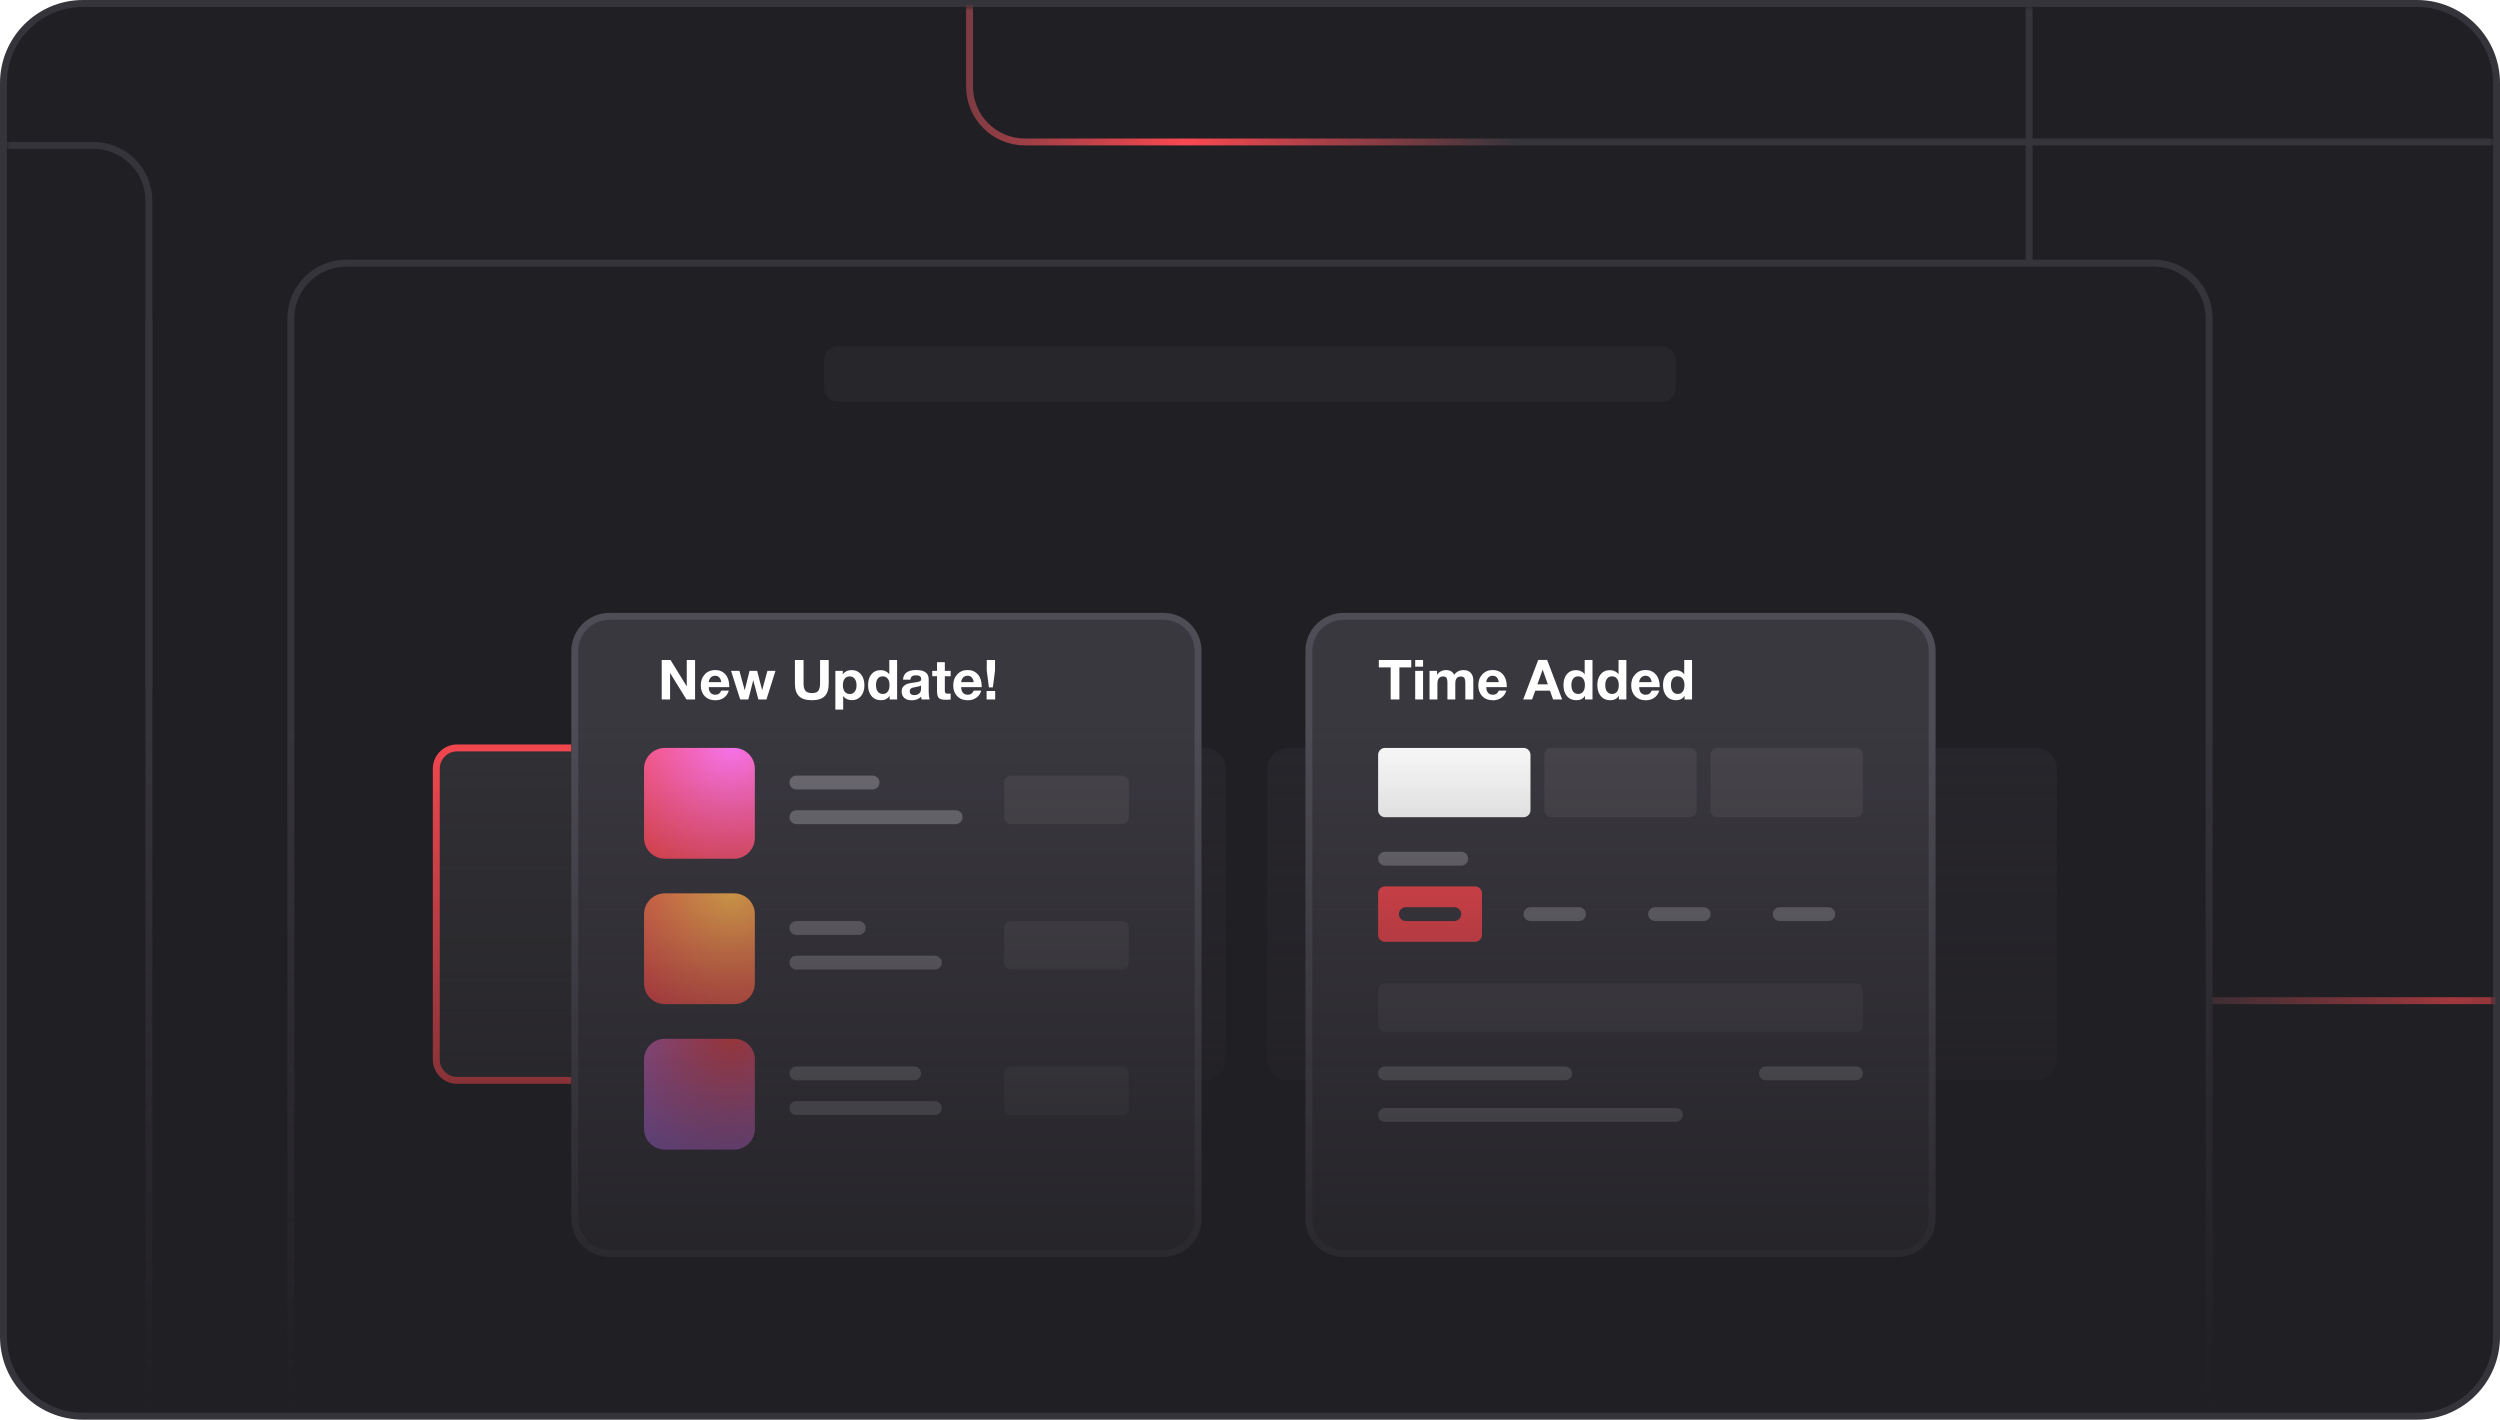 <?xml version="1.0" encoding="UTF-8"?>
<svg xmlns="http://www.w3.org/2000/svg" width="361" height="205" viewBox="0 0 361 205" fill="none">
  <g clip-path="url(#clip0_1_50)">
    <path d="M349 0.5H12C5.649 0.5 0.5 5.649 0.5 12V193C0.5 199.351 5.649 204.5 12 204.5H349C355.351 204.5 360.5 199.351 360.5 193V12C360.5 5.649 355.351 0.5 349 0.5Z" fill="#201F23" stroke="#36343B"></path>
    <mask id="mask0_1_50" style="mask-type:alpha" maskUnits="userSpaceOnUse" x="1" y="1" width="359" height="203">
      <path d="M349 1H12C5.925 1 1 5.925 1 12V193C1 199.075 5.925 204 12 204H349C355.075 204 360 199.075 360 193V12C360 5.925 355.075 1 349 1Z" fill="url(#paint0_linear_1_50)"></path>
    </mask>
    <g mask="url(#mask0_1_50)">
      <path d="M293 -116V136.5C293 138.622 293.843 140.657 295.343 142.157C296.843 143.657 298.878 144.5 301 144.5H371.5" stroke="url(#paint1_linear_1_50)"></path>
      <path d="M21.5 219.5V29C21.5 26.878 20.657 24.843 19.157 23.343C17.657 21.843 15.622 21 13.5 21H-19" stroke="#36343B"></path>
      <path d="M400.5 20.5H148C145.878 20.5 143.843 19.657 142.343 18.157C140.843 16.657 140 14.622 140 12.5V-19" stroke="url(#paint2_linear_1_50)"></path>
      <path d="M21.5 46V99.5" stroke="url(#paint3_linear_1_50)"></path>
      <g filter="url(#filter0_f_1_50)">
        <path d="M311 46H50C45.582 46 42 49.582 42 54V226C42 230.418 45.582 234 50 234H311C315.418 234 319 230.418 319 226V54C319 49.582 315.418 46 311 46Z" fill="black" fill-opacity="0.5"></path>
      </g>
      <path d="M311 38H50C45.582 38 42 41.582 42 46V218C42 222.418 45.582 226 50 226H311C315.418 226 319 222.418 319 218V46C319 41.582 315.418 38 311 38Z" fill="#201F23" stroke="#36343B"></path>
      <path d="M240 50H121C119.895 50 119 50.895 119 52V56C119 57.105 119.895 58 121 58H240C241.105 58 242 57.105 242 56V52C242 50.895 241.105 50 240 50Z" fill="#27262B"></path>
      <path d="M63 111C63 110.204 63.316 109.441 63.879 108.879C64.441 108.316 65.204 108 66 108H83V156H66C65.204 156 64.441 155.684 63.879 155.121C63.316 154.559 63 153.796 63 153V111Z" fill="#313034"></path>
      <path d="M82.5 108H66C65.204 108 64.441 108.316 63.879 108.879C63.316 109.441 63 110.204 63 111V153C63 153.796 63.316 154.559 63.879 155.121C64.441 155.684 65.204 156 66 156H82.5" stroke="#F94850"></path>
      <path d="M174 108H126C124.343 108 123 109.343 123 111V153C123 154.657 124.343 156 126 156H174C175.657 156 177 154.657 177 153V111C177 109.343 175.657 108 174 108Z" fill="#27262B"></path>
      <path d="M234 108H186C184.343 108 183 109.343 183 111V153C183 154.657 184.343 156 186 156H234C235.657 156 237 154.657 237 153V111C237 109.343 235.657 108 234 108Z" fill="#27262B"></path>
      <path d="M294 108H246C244.343 108 243 109.343 243 111V153C243 154.657 244.343 156 246 156H294C295.657 156 297 154.657 297 153V111C297 109.343 295.657 108 294 108Z" fill="#27262B"></path>
      <g filter="url(#filter1_d_1_50)">
        <path d="M168 83H88C85.239 83 83 85.239 83 88V170C83 172.761 85.239 175 88 175H168C170.761 175 173 172.761 173 170V88C173 85.239 170.761 83 168 83Z" fill="#3A383F"></path>
        <path d="M168 83H88C85.239 83 83 85.239 83 88V170C83 172.761 85.239 175 88 175H168C170.761 175 173 172.761 173 170V88C173 85.239 170.761 83 168 83Z" stroke="#4E4C54"></path>
      </g>
      <path d="M106 108H96C94.343 108 93 109.343 93 111V121C93 122.657 94.343 124 96 124H106C107.657 124 109 122.657 109 121V111C109 109.343 107.657 108 106 108Z" fill="url(#paint4_radial_1_50)"></path>
      <path d="M138 117H115C114.448 117 114 117.448 114 118C114 118.552 114.448 119 115 119H138C138.552 119 139 118.552 139 118C139 117.448 138.552 117 138 117Z" fill="#6E6C73"></path>
      <path d="M162 112H146C145.448 112 145 112.448 145 113V118C145 118.552 145.448 119 146 119H162C162.552 119 163 118.552 163 118V113C163 112.448 162.552 112 162 112Z" fill="#47454B"></path>
      <path d="M126 112H115C114.448 112 114 112.448 114 113C114 113.552 114.448 114 115 114H126C126.552 114 127 113.552 127 113C127 112.448 126.552 112 126 112Z" fill="#6E6C73"></path>
      <path d="M106 129H96C94.343 129 93 130.343 93 132V142C93 143.657 94.343 145 96 145H106C107.657 145 109 143.657 109 142V132C109 130.343 107.657 129 106 129Z" fill="url(#paint5_radial_1_50)"></path>
      <path d="M135 138H115C114.448 138 114 138.448 114 139C114 139.552 114.448 140 115 140H135C135.552 140 136 139.552 136 139C136 138.448 135.552 138 135 138Z" fill="#6E6C73"></path>
      <path d="M162 133H146C145.448 133 145 133.448 145 134V139C145 139.552 145.448 140 146 140H162C162.552 140 163 139.552 163 139V134C163 133.448 162.552 133 162 133Z" fill="#47454B"></path>
      <path d="M124 133H115C114.448 133 114 133.448 114 134C114 134.552 114.448 135 115 135H124C124.552 135 125 134.552 125 134C125 133.448 124.552 133 124 133Z" fill="#6E6C73"></path>
      <path d="M106 150H96C94.343 150 93 151.343 93 153V163C93 164.657 94.343 166 96 166H106C107.657 166 109 164.657 109 163V153C109 151.343 107.657 150 106 150Z" fill="url(#paint6_radial_1_50)"></path>
      <path d="M135 159H115C114.448 159 114 159.448 114 160C114 160.552 114.448 161 115 161H135C135.552 161 136 160.552 136 160C136 159.448 135.552 159 135 159Z" fill="#6E6C73"></path>
      <path d="M162 154H146C145.448 154 145 154.448 145 155V160C145 160.552 145.448 161 146 161H162C162.552 161 163 160.552 163 160V155C163 154.448 162.552 154 162 154Z" fill="#47454B"></path>
      <path d="M132 154H115C114.448 154 114 154.448 114 155C114 155.552 114.448 156 115 156H132C132.552 156 133 155.552 133 155C133 154.448 132.552 154 132 154Z" fill="#6E6C73"></path>
      <g filter="url(#filter2_d_1_50)">
        <path d="M274 83H194C191.239 83 189 85.239 189 88V170C189 172.761 191.239 175 194 175H274C276.761 175 279 172.761 279 170V88C279 85.239 276.761 83 274 83Z" fill="#3A383F"></path>
        <path d="M274 83H194C191.239 83 189 85.239 189 88V170C189 172.761 191.239 175 194 175H274C276.761 175 279 172.761 279 170V88C279 85.239 276.761 83 274 83Z" stroke="#4E4C54"></path>
      </g>
      <path d="M220 108H200C199.448 108 199 108.448 199 109V117C199 117.552 199.448 118 200 118H220C220.552 118 221 117.552 221 117V109C221 108.448 220.552 108 220 108Z" fill="white"></path>
      <path d="M244 108H224C223.448 108 223 108.448 223 109V117C223 117.552 223.448 118 224 118H244C244.552 118 245 117.552 245 117V109C245 108.448 244.552 108 244 108Z" fill="#47454B"></path>
      <path d="M268 108H248C247.448 108 247 108.448 247 109V117C247 117.552 247.448 118 248 118H268C268.552 118 269 117.552 269 117V109C269 108.448 268.552 108 268 108Z" fill="#47454B"></path>
      <path d="M213 128H200C199.448 128 199 128.448 199 129V135C199 135.552 199.448 136 200 136H213C213.552 136 214 135.552 214 135V129C214 128.448 213.552 128 213 128Z" fill="#F94850"></path>
      <path d="M211 123H200C199.448 123 199 123.448 199 124C199 124.552 199.448 125 200 125H211C211.552 125 212 124.552 212 124C212 123.448 211.552 123 211 123Z" fill="#6E6C73"></path>
      <path d="M226 154H200C199.448 154 199 154.448 199 155C199 155.552 199.448 156 200 156H226C226.552 156 227 155.552 227 155C227 154.448 226.552 154 226 154Z" fill="#6E6C73"></path>
      <path d="M242 160H200C199.448 160 199 160.448 199 161C199 161.552 199.448 162 200 162H242C242.552 162 243 161.552 243 161C243 160.448 242.552 160 242 160Z" fill="#6E6C73"></path>
      <path d="M268 154H255C254.448 154 254 154.448 254 155C254 155.552 254.448 156 255 156H268C268.552 156 269 155.552 269 155C269 154.448 268.552 154 268 154Z" fill="#6E6C73"></path>
      <path d="M210 131H203C202.448 131 202 131.448 202 132C202 132.552 202.448 133 203 133H210C210.552 133 211 132.552 211 132C211 131.448 210.552 131 210 131Z" fill="#3B3940"></path>
      <path d="M228 131H221C220.448 131 220 131.448 220 132C220 132.552 220.448 133 221 133H228C228.552 133 229 132.552 229 132C229 131.448 228.552 131 228 131Z" fill="#6E6C73"></path>
      <path d="M246 131H239C238.448 131 238 131.448 238 132C238 132.552 238.448 133 239 133H246C246.552 133 247 132.552 247 132C247 131.448 246.552 131 246 131Z" fill="#6E6C73"></path>
      <path d="M264 131H257C256.448 131 256 131.448 256 132C256 132.552 256.448 133 257 133H264C264.552 133 265 132.552 265 132C265 131.448 264.552 131 264 131Z" fill="#6E6C73"></path>
      <path d="M268 142H200C199.448 142 199 142.448 199 143V148C199 148.552 199.448 149 200 149H268C268.552 149 269 148.552 269 148V143C269 142.448 268.552 142 268 142Z" fill="#47454B"></path>
    </g>
    <path d="M95.552 101V95.304H96.824L99.168 99.12V95.304H100.368V101H99.12L96.76 97.176V101H95.552ZM105.242 99.72C105.114 100.168 104.874 100.512 104.53 100.752C104.186 101 103.778 101.12 103.298 101.12C102.666 101.12 102.154 100.928 101.77 100.528C101.386 100.136 101.194 99.616 101.194 98.96C101.194 98.32 101.386 97.792 101.778 97.376C102.162 96.96 102.658 96.752 103.266 96.752C103.89 96.752 104.386 96.968 104.754 97.392C105.122 97.816 105.306 98.392 105.306 99.112V99.224H102.346C102.346 99.584 102.434 99.856 102.602 100.04C102.77 100.232 103.01 100.32 103.314 100.32C103.714 100.32 103.994 100.12 104.154 99.72H105.242ZM104.146 98.504C104.122 98.232 104.034 98.016 103.882 97.84C103.738 97.664 103.53 97.576 103.258 97.576C103.01 97.576 102.802 97.664 102.634 97.824C102.474 97.992 102.37 98.216 102.338 98.504H104.146ZM105.563 96.872H106.771L107.539 99.68L108.235 96.872H109.331L110.051 99.664L110.819 96.872H111.979L110.675 101H109.507L108.771 98.224L108.059 101H106.883L105.563 96.872ZM119.666 95.304V98.728C119.666 99.544 119.466 100.152 119.074 100.536C118.682 100.92 118.074 101.112 117.242 101.112C116.394 101.112 115.778 100.92 115.378 100.528C114.978 100.136 114.786 99.528 114.786 98.712V95.304H116.034V98.712C116.034 99.176 116.122 99.52 116.298 99.744C116.474 99.968 116.794 100.08 117.258 100.08C117.706 100.08 118.01 99.968 118.17 99.744C118.33 99.52 118.418 99.176 118.418 98.712V95.304H119.666ZM121.699 96.872V97.384C121.995 96.968 122.419 96.76 122.979 96.76C123.531 96.76 123.979 96.96 124.315 97.36C124.651 97.76 124.819 98.296 124.819 98.96C124.819 99.608 124.651 100.128 124.323 100.52C123.995 100.912 123.563 101.104 123.027 101.104C122.467 101.104 122.043 100.904 121.755 100.488V102.464H120.627V96.872H121.699ZM122.699 97.672C122.387 97.672 122.147 97.784 121.971 98.008C121.795 98.232 121.715 98.544 121.715 98.944C121.715 99.344 121.803 99.656 121.979 99.88C122.155 100.104 122.395 100.216 122.707 100.216C123.011 100.216 123.243 100.104 123.419 99.88C123.595 99.656 123.683 99.352 123.683 98.96C123.683 98.56 123.595 98.248 123.419 98.016C123.243 97.792 123.003 97.672 122.699 97.672ZM129.542 101H128.462V100.472C128.19 100.904 127.774 101.112 127.214 101.112C126.646 101.112 126.19 100.92 125.854 100.52C125.518 100.12 125.35 99.592 125.35 98.92C125.35 98.272 125.51 97.752 125.838 97.36C126.166 96.96 126.606 96.768 127.158 96.768C127.414 96.768 127.654 96.816 127.878 96.928C128.102 97.032 128.286 97.184 128.414 97.384V95.304H129.542V101ZM128.446 98.928C128.446 98.528 128.366 98.224 128.19 98C128.014 97.776 127.774 97.664 127.47 97.664C127.158 97.664 126.918 97.776 126.75 98C126.574 98.224 126.494 98.528 126.494 98.928C126.494 99.328 126.574 99.64 126.75 99.864C126.926 100.088 127.166 100.208 127.47 100.208C127.782 100.208 128.022 100.096 128.19 99.872C128.366 99.648 128.446 99.336 128.446 98.928ZM134.249 101H133.089C133.057 100.896 133.025 100.76 133.009 100.6C132.665 100.952 132.217 101.12 131.673 101.12C131.217 101.12 130.857 101.016 130.593 100.792C130.337 100.568 130.201 100.264 130.201 99.872C130.201 99.696 130.225 99.544 130.273 99.408C130.321 99.28 130.393 99.168 130.497 99.072C130.601 98.984 130.697 98.912 130.793 98.848C130.889 98.792 131.017 98.744 131.177 98.704C131.345 98.672 131.481 98.64 131.577 98.624C131.681 98.608 131.825 98.584 132.009 98.56C132.409 98.512 132.673 98.456 132.809 98.392C132.945 98.336 133.017 98.224 133.017 98.064C133.017 97.696 132.769 97.512 132.273 97.512C132.009 97.512 131.817 97.56 131.697 97.656C131.569 97.752 131.489 97.912 131.457 98.144H130.393C130.457 97.216 131.089 96.752 132.305 96.752C133.505 96.752 134.105 97.2 134.105 98.096V99.88C134.105 100.408 134.153 100.776 134.249 101ZM133.001 98.992C132.873 99.072 132.601 99.152 132.201 99.216C131.865 99.264 131.649 99.336 131.545 99.416C131.433 99.512 131.369 99.656 131.369 99.832C131.369 100 131.425 100.136 131.537 100.232C131.649 100.328 131.801 100.376 131.993 100.376C132.297 100.376 132.545 100.296 132.729 100.136C132.913 99.976 133.001 99.744 133.001 99.456V98.992ZM137.274 96.872V97.648H136.434V99.592C136.434 99.712 136.434 99.8 136.442 99.856C136.442 99.912 136.466 99.968 136.498 100.032C136.53 100.088 136.578 100.128 136.642 100.144C136.706 100.16 136.802 100.168 136.93 100.168C137.066 100.168 137.178 100.168 137.274 100.152V101.016C136.994 101.04 136.762 101.048 136.586 101.048C136.09 101.048 135.746 100.968 135.57 100.792C135.394 100.616 135.306 100.28 135.306 99.784V97.64H134.618V96.872H135.306V95.624H136.434V96.872H137.274ZM141.695 99.72C141.567 100.168 141.327 100.512 140.983 100.752C140.639 101 140.231 101.12 139.751 101.12C139.119 101.12 138.607 100.928 138.223 100.528C137.839 100.136 137.647 99.616 137.647 98.96C137.647 98.32 137.839 97.792 138.231 97.376C138.615 96.96 139.111 96.752 139.719 96.752C140.343 96.752 140.839 96.968 141.207 97.392C141.575 97.816 141.759 98.392 141.759 99.112V99.224H138.799C138.799 99.584 138.887 99.856 139.055 100.04C139.223 100.232 139.463 100.32 139.767 100.32C140.167 100.32 140.447 100.12 140.607 99.72H141.695ZM140.599 98.504C140.575 98.232 140.487 98.016 140.335 97.84C140.191 97.664 139.983 97.576 139.711 97.576C139.463 97.576 139.255 97.664 139.087 97.824C138.927 97.992 138.823 98.216 138.791 98.504H140.599ZM143.681 95.304V96.824L143.369 99.264H142.801L142.489 96.84V95.304H143.681ZM143.705 99.776V101H142.465V99.776H143.705Z" fill="white"></path>
    <path d="M203.784 95.304V96.368H202.072V101H200.816V96.368H199.104V95.304H203.784ZM205.491 95.304V96.264H204.355V95.304H205.491ZM205.491 96.872V101H204.355V96.872H205.491ZM212.745 101H211.593V98.536C211.593 98.264 211.545 98.056 211.465 97.912C211.377 97.768 211.201 97.688 210.937 97.688C210.409 97.688 210.145 98.024 210.145 98.68V101H209.009V98.488C209.009 98.232 208.961 98.04 208.881 97.896C208.793 97.752 208.625 97.68 208.385 97.68C207.833 97.68 207.561 98.04 207.561 98.76V101H206.425V96.872H207.505V97.44C207.825 96.992 208.265 96.76 208.817 96.76C209.385 96.76 209.777 96.992 209.985 97.44C210.313 96.992 210.761 96.76 211.337 96.76C211.785 96.76 212.137 96.896 212.377 97.16C212.617 97.424 212.745 97.776 212.745 98.224V101ZM217.515 99.72C217.387 100.168 217.147 100.512 216.803 100.752C216.459 101 216.051 101.12 215.571 101.12C214.939 101.12 214.427 100.928 214.043 100.528C213.659 100.136 213.467 99.616 213.467 98.96C213.467 98.32 213.659 97.792 214.051 97.376C214.435 96.96 214.931 96.752 215.539 96.752C216.163 96.752 216.659 96.968 217.027 97.392C217.395 97.816 217.579 98.392 217.579 99.112V99.224H214.619C214.619 99.584 214.707 99.856 214.875 100.04C215.043 100.232 215.283 100.32 215.587 100.32C215.987 100.32 216.267 100.12 216.427 99.72H217.515ZM216.419 98.504C216.395 98.232 216.307 98.016 216.155 97.84C216.011 97.664 215.803 97.576 215.531 97.576C215.283 97.576 215.075 97.664 214.907 97.824C214.747 97.992 214.643 98.216 214.611 98.504H216.419ZM223.407 95.296L225.575 101H224.263L223.815 99.728H221.695L221.231 101H219.951L222.119 95.296H223.407ZM223.511 98.816L222.759 96.696L221.999 98.816H223.511ZM229.956 101H228.876V100.472C228.604 100.904 228.188 101.112 227.628 101.112C227.06 101.112 226.604 100.92 226.268 100.52C225.932 100.12 225.764 99.592 225.764 98.92C225.764 98.272 225.924 97.752 226.252 97.36C226.58 96.96 227.02 96.768 227.572 96.768C227.828 96.768 228.068 96.816 228.292 96.928C228.516 97.032 228.7 97.184 228.828 97.384V95.304H229.956V101ZM228.86 98.928C228.86 98.528 228.78 98.224 228.604 98C228.428 97.776 228.188 97.664 227.884 97.664C227.572 97.664 227.332 97.776 227.164 98C226.988 98.224 226.908 98.528 226.908 98.928C226.908 99.328 226.988 99.64 227.164 99.864C227.34 100.088 227.58 100.208 227.884 100.208C228.196 100.208 228.436 100.096 228.604 99.872C228.78 99.648 228.86 99.336 228.86 98.928ZM234.847 101H233.767V100.472C233.495 100.904 233.079 101.112 232.519 101.112C231.951 101.112 231.495 100.92 231.159 100.52C230.823 100.12 230.655 99.592 230.655 98.92C230.655 98.272 230.815 97.752 231.143 97.36C231.471 96.96 231.911 96.768 232.463 96.768C232.719 96.768 232.959 96.816 233.183 96.928C233.407 97.032 233.591 97.184 233.719 97.384V95.304H234.847V101ZM233.751 98.928C233.751 98.528 233.671 98.224 233.495 98C233.319 97.776 233.079 97.664 232.775 97.664C232.463 97.664 232.223 97.776 232.055 98C231.879 98.224 231.799 98.528 231.799 98.928C231.799 99.328 231.879 99.64 232.055 99.864C232.231 100.088 232.471 100.208 232.775 100.208C233.087 100.208 233.327 100.096 233.495 99.872C233.671 99.648 233.751 99.336 233.751 98.928ZM239.593 99.72C239.465 100.168 239.225 100.512 238.881 100.752C238.537 101 238.129 101.12 237.649 101.12C237.017 101.12 236.505 100.928 236.121 100.528C235.737 100.136 235.545 99.616 235.545 98.96C235.545 98.32 235.737 97.792 236.129 97.376C236.513 96.96 237.009 96.752 237.617 96.752C238.241 96.752 238.737 96.968 239.105 97.392C239.473 97.816 239.657 98.392 239.657 99.112V99.224H236.697C236.697 99.584 236.785 99.856 236.953 100.04C237.121 100.232 237.361 100.32 237.665 100.32C238.065 100.32 238.345 100.12 238.505 99.72H239.593ZM238.497 98.504C238.473 98.232 238.385 98.016 238.233 97.84C238.089 97.664 237.881 97.576 237.609 97.576C237.361 97.576 237.153 97.664 236.985 97.824C236.825 97.992 236.721 98.216 236.689 98.504H238.497ZM244.331 101H243.251V100.472C242.979 100.904 242.563 101.112 242.003 101.112C241.435 101.112 240.979 100.92 240.643 100.52C240.307 100.12 240.139 99.592 240.139 98.92C240.139 98.272 240.299 97.752 240.627 97.36C240.955 96.96 241.395 96.768 241.947 96.768C242.203 96.768 242.443 96.816 242.667 96.928C242.891 97.032 243.075 97.184 243.203 97.384V95.304H244.331V101ZM243.235 98.928C243.235 98.528 243.155 98.224 242.979 98C242.803 97.776 242.563 97.664 242.259 97.664C241.947 97.664 241.707 97.776 241.539 98C241.363 98.224 241.283 98.528 241.283 98.928C241.283 99.328 241.363 99.64 241.539 99.864C241.715 100.088 241.955 100.208 242.259 100.208C242.571 100.208 242.811 100.096 242.979 99.872C243.155 99.648 243.235 99.336 243.235 98.928Z" fill="white"></path>
  </g>
  <defs>
    <filter id="filter0_f_1_50" x="8" y="12" width="345" height="256" filterUnits="userSpaceOnUse" color-interpolation-filters="sRGB">
      <feFlood flood-opacity="0" result="BackgroundImageFix"></feFlood>
      <feBlend mode="normal" in="SourceGraphic" in2="BackgroundImageFix" result="shape"></feBlend>
      <feGaussianBlur stdDeviation="17" result="effect1_foregroundBlur_1_50"></feGaussianBlur>
    </filter>
    <filter id="filter1_d_1_50" x="51.5" y="57.5" width="153" height="155" filterUnits="userSpaceOnUse" color-interpolation-filters="sRGB">
      <feFlood flood-opacity="0" result="BackgroundImageFix"></feFlood>
      <feColorMatrix in="SourceAlpha" type="matrix" values="0 0 0 0 0 0 0 0 0 0 0 0 0 0 0 0 0 0 127 0" result="hardAlpha"></feColorMatrix>
      <feOffset dy="6"></feOffset>
      <feGaussianBlur stdDeviation="15.5"></feGaussianBlur>
      <feComposite in2="hardAlpha" operator="out"></feComposite>
      <feColorMatrix type="matrix" values="0 0 0 0 0 0 0 0 0 0 0 0 0 0 0 0 0 0 0.25 0"></feColorMatrix>
      <feBlend mode="normal" in2="BackgroundImageFix" result="effect1_dropShadow_1_50"></feBlend>
      <feBlend mode="normal" in="SourceGraphic" in2="effect1_dropShadow_1_50" result="shape"></feBlend>
    </filter>
    <filter id="filter2_d_1_50" x="157.5" y="57.5" width="153" height="155" filterUnits="userSpaceOnUse" color-interpolation-filters="sRGB">
      <feFlood flood-opacity="0" result="BackgroundImageFix"></feFlood>
      <feColorMatrix in="SourceAlpha" type="matrix" values="0 0 0 0 0 0 0 0 0 0 0 0 0 0 0 0 0 0 127 0" result="hardAlpha"></feColorMatrix>
      <feOffset dy="6"></feOffset>
      <feGaussianBlur stdDeviation="15.5"></feGaussianBlur>
      <feComposite in2="hardAlpha" operator="out"></feComposite>
      <feColorMatrix type="matrix" values="0 0 0 0 0 0 0 0 0 0 0 0 0 0 0 0 0 0 0.25 0"></feColorMatrix>
      <feBlend mode="normal" in2="BackgroundImageFix" result="effect1_dropShadow_1_50"></feBlend>
      <feBlend mode="normal" in="SourceGraphic" in2="effect1_dropShadow_1_50" result="shape"></feBlend>
    </filter>
    <linearGradient id="paint0_linear_1_50" x1="180.5" y1="1" x2="180.5" y2="204" gradientUnits="userSpaceOnUse">
      <stop offset="0.509" stop-color="#201F23"></stop>
      <stop offset="1" stop-color="#201F23" stop-opacity="0"></stop>
    </linearGradient>
    <linearGradient id="paint1_linear_1_50" x1="396.5" y1="145" x2="314" y2="145" gradientUnits="userSpaceOnUse">
      <stop stop-color="#36343B"></stop>
      <stop offset="0.51" stop-color="#F94850"></stop>
      <stop offset="1" stop-color="#36343B"></stop>
    </linearGradient>
    <linearGradient id="paint2_linear_1_50" x1="121.5" y1="20.5" x2="219" y2="20.5" gradientUnits="userSpaceOnUse">
      <stop stop-color="#36343B"></stop>
      <stop offset="0.51" stop-color="#F94850"></stop>
      <stop offset="1" stop-color="#36343B"></stop>
    </linearGradient>
    <linearGradient id="paint3_linear_1_50" x1="-nan" y1="-nan" x2="-nan" y2="-nan" gradientUnits="userSpaceOnUse">
      <stop stop-color="#36343B"></stop>
      <stop offset="1" stop-color="#F94850"></stop>
    </linearGradient>
    <radialGradient id="paint4_radial_1_50" cx="0" cy="0" r="1" gradientUnits="userSpaceOnUse" gradientTransform="translate(105.596 107.999) rotate(113.767) scale(20.273)">
      <stop stop-color="#FE76F0"></stop>
      <stop offset="1" stop-color="#F94850"></stop>
    </radialGradient>
    <radialGradient id="paint5_radial_1_50" cx="0" cy="0" r="1" gradientUnits="userSpaceOnUse" gradientTransform="translate(105.596 128.999) rotate(113.767) scale(20.273)">
      <stop stop-color="#FFBA52"></stop>
      <stop offset="1" stop-color="#F94850"></stop>
    </radialGradient>
    <radialGradient id="paint6_radial_1_50" cx="0" cy="0" r="1" gradientUnits="userSpaceOnUse" gradientTransform="translate(105.595 150) rotate(113.767) scale(20.273)">
      <stop stop-color="#F94850"></stop>
      <stop offset="1" stop-color="#BA76FE"></stop>
    </radialGradient>
    <clipPath id="clip0_1_50">
      <rect width="361" height="205" fill="white"></rect>
    </clipPath>
  </defs>
</svg>
